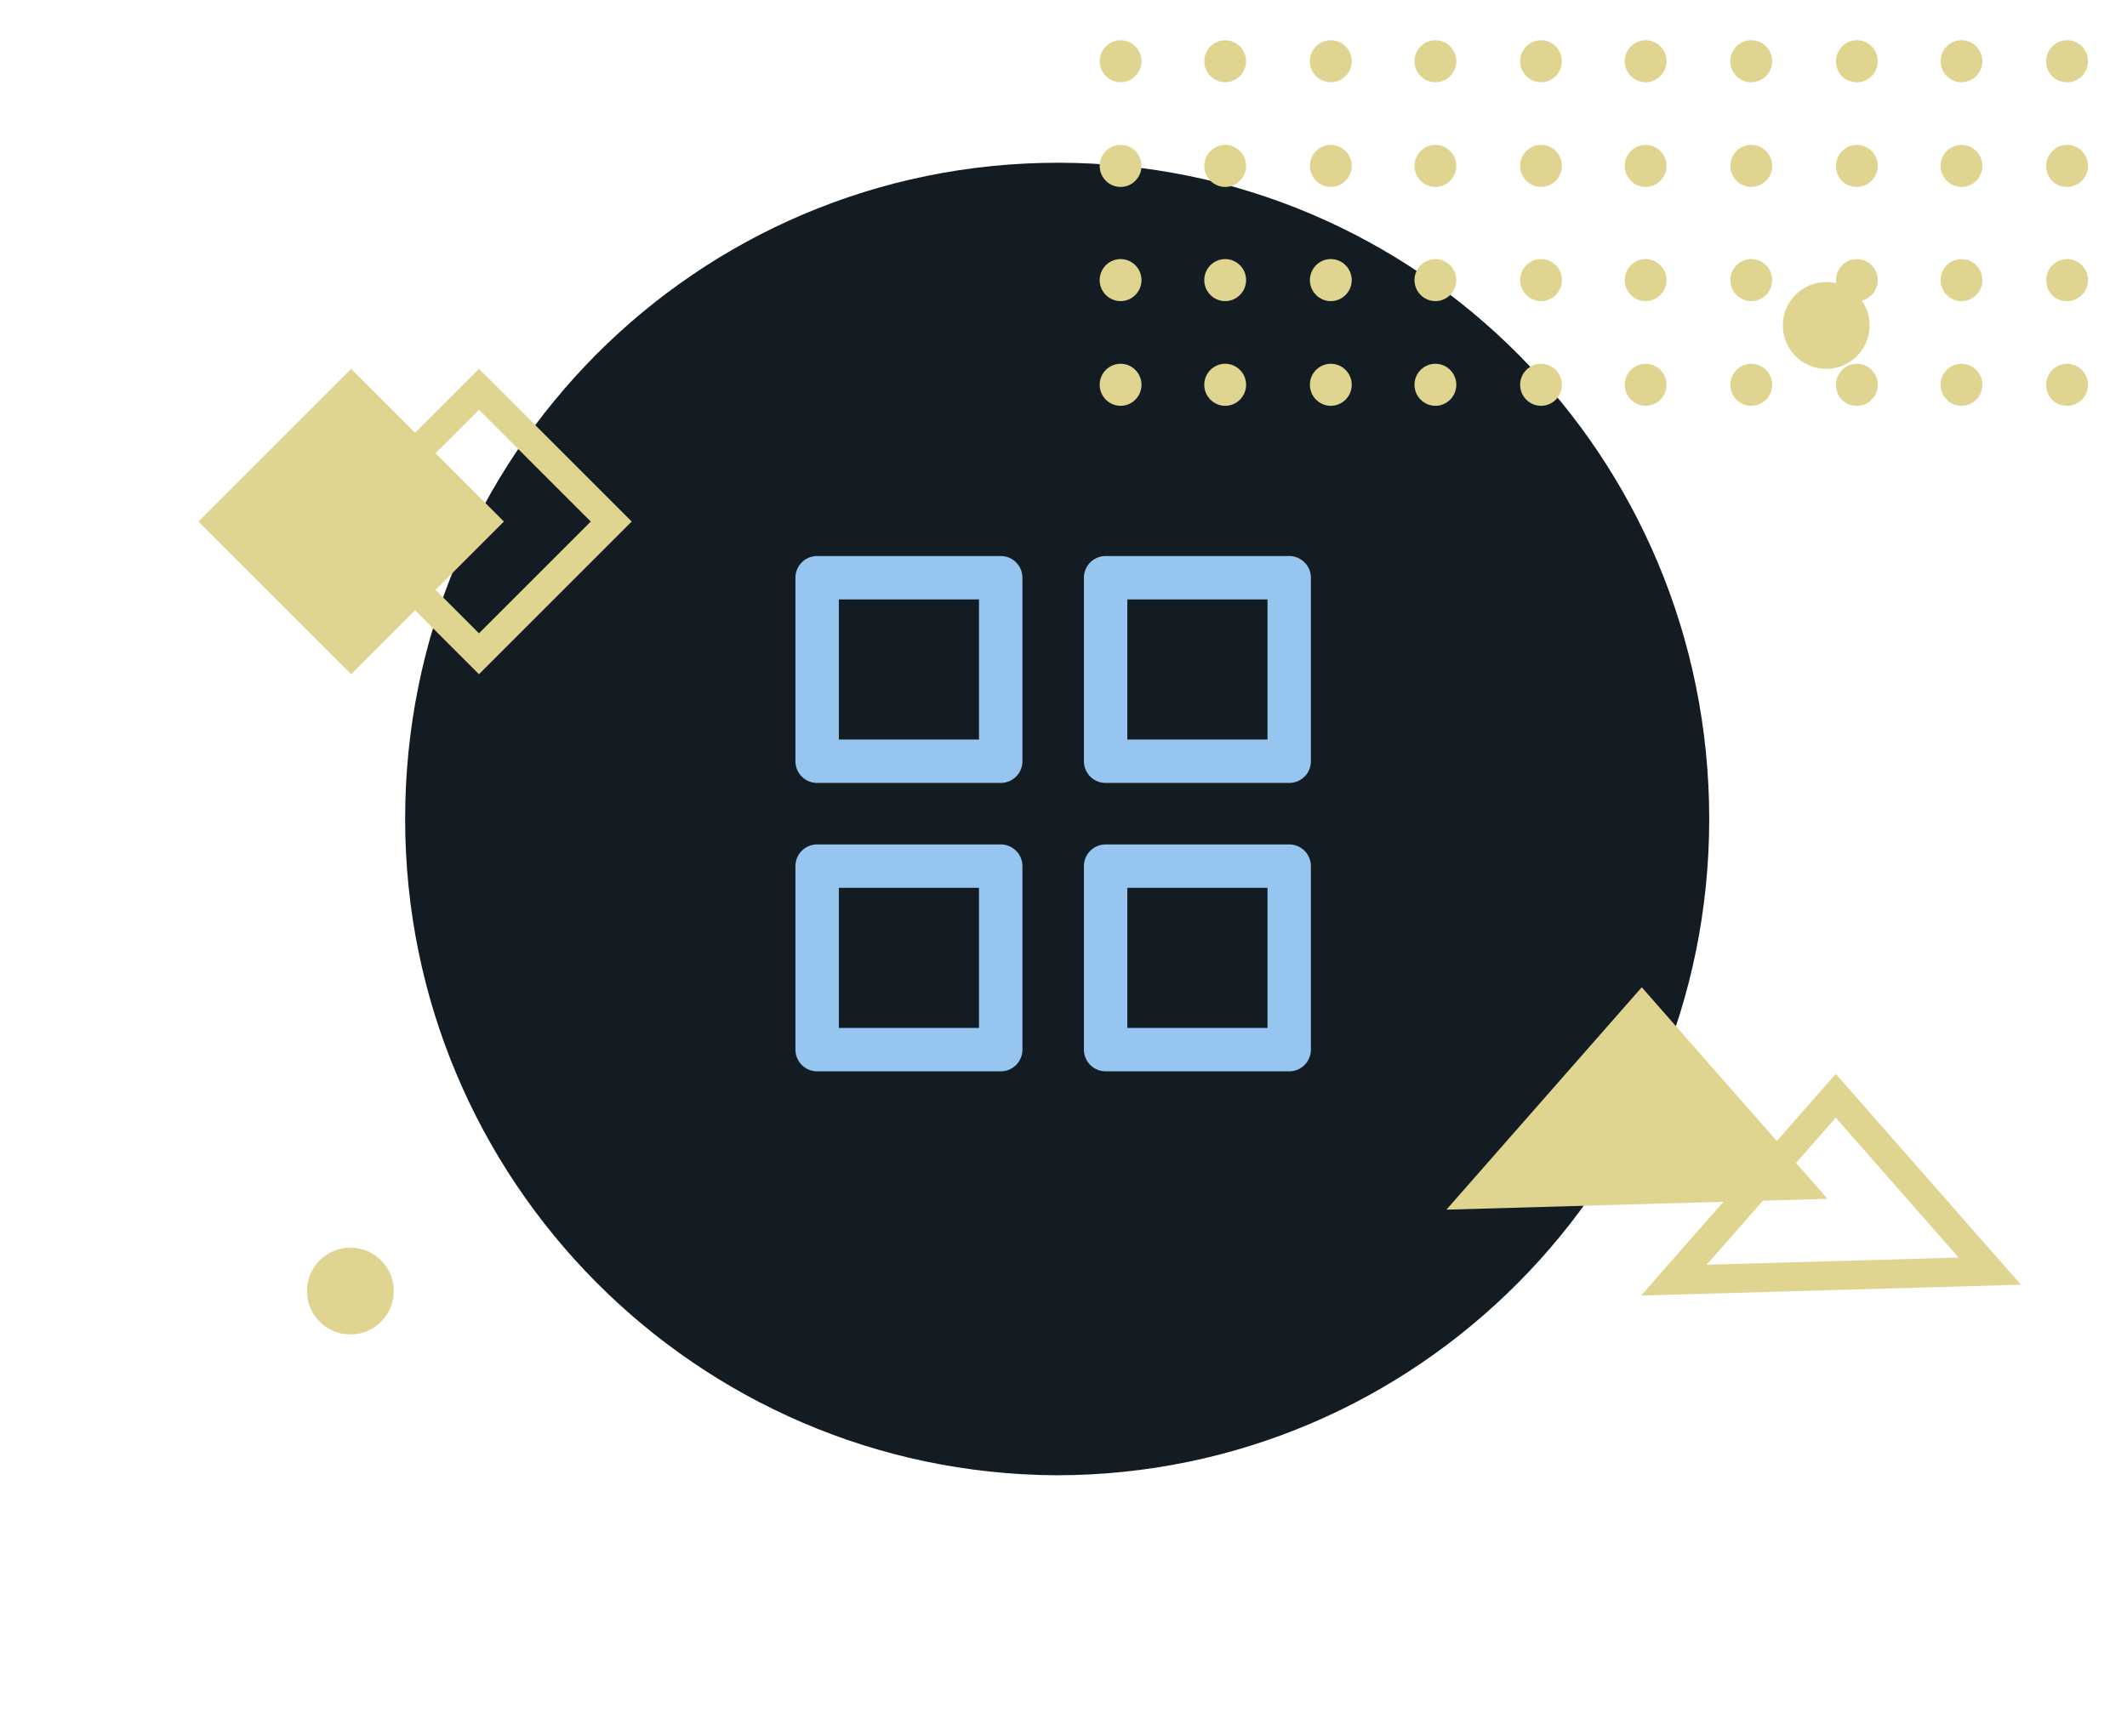 <?xml version="1.0" encoding="UTF-8"?> <svg xmlns="http://www.w3.org/2000/svg" width="147" height="120" viewBox="0 0 147 120" fill="none"> <path d="M118.127 56.618C118.127 81.597 97.979 101.986 72.996 101.986C48.148 101.851 28 81.597 28 56.618C28 31.503 48.148 11.25 73.13 11.25C97.979 11.25 118.127 31.503 118.127 56.618Z" fill="#131C22"></path> <path d="M69.161 39.938H56.473V52.625H69.161V39.938Z" stroke="#96C6F0" stroke-width="3" stroke-linecap="round" stroke-linejoin="round"></path> <path d="M89.098 39.938H76.411V52.625H89.098V39.938Z" stroke="#96C6F0" stroke-width="3" stroke-linecap="round" stroke-linejoin="round"></path> <path d="M89.098 59.875H76.411V72.562H89.098V59.875Z" stroke="#96C6F0" stroke-width="3" stroke-linecap="round" stroke-linejoin="round"></path> <path d="M69.161 59.875H56.473V72.562H69.161V59.875Z" stroke="#96C6F0" stroke-width="3" stroke-linecap="round" stroke-linejoin="round"></path> <path d="M141.416 26.6C141.416 25.801 142.066 25.147 142.861 25.147C143.656 25.147 144.307 25.801 144.307 26.6C144.307 27.4 143.656 28.054 142.861 28.054C141.994 28.054 141.416 27.4 141.416 26.6ZM134.115 26.6C134.115 25.801 134.766 25.147 135.561 25.147C136.356 25.147 137.006 25.801 137.006 26.6C137.006 27.4 136.356 28.054 135.561 28.054C134.766 28.054 134.115 27.4 134.115 26.6ZM126.887 26.6C126.887 25.801 127.537 25.147 128.333 25.147C129.128 25.147 129.778 25.801 129.778 26.6C129.778 27.4 129.128 28.054 128.333 28.054C127.465 28.054 126.887 27.4 126.887 26.6ZM119.586 26.6C119.586 25.801 120.237 25.147 121.032 25.147C121.827 25.147 122.478 25.801 122.478 26.6C122.478 27.4 121.827 28.054 121.032 28.054C120.237 28.054 119.586 27.4 119.586 26.6ZM112.286 26.6C112.286 25.801 112.936 25.147 113.731 25.147C114.527 25.147 115.177 25.801 115.177 26.6C115.177 27.4 114.527 28.054 113.731 28.054C112.936 28.054 112.286 27.4 112.286 26.6ZM105.058 26.6C105.058 25.801 105.708 25.147 106.503 25.147C107.298 25.147 107.949 25.801 107.949 26.6C107.949 27.4 107.298 28.054 106.503 28.054C105.708 28.054 105.058 27.4 105.058 26.6ZM97.757 26.6C97.757 25.801 98.408 25.147 99.203 25.147C99.998 25.147 100.648 25.801 100.648 26.6C100.648 27.4 99.998 28.054 99.203 28.054C98.408 28.054 97.757 27.4 97.757 26.6ZM90.529 26.6C90.529 25.801 91.179 25.147 91.974 25.147C92.77 25.147 93.42 25.801 93.42 26.6C93.42 27.4 92.77 28.054 91.974 28.054C91.179 28.054 90.529 27.4 90.529 26.6ZM83.228 26.6C83.228 25.801 83.879 25.147 84.674 25.147C85.469 25.147 86.12 25.801 86.12 26.6C86.12 27.4 85.469 28.054 84.674 28.054C83.879 28.054 83.228 27.4 83.228 26.6ZM76 26.6C76 25.801 76.65 25.147 77.446 25.147C78.241 25.147 78.891 25.801 78.891 26.6C78.891 27.4 78.241 28.054 77.446 28.054C76.65 28.054 76 27.4 76 26.6Z" fill="#DFD591"></path> <path d="M141.416 19.364C141.416 18.564 142.066 17.91 142.861 17.91C143.656 17.91 144.307 18.564 144.307 19.364C144.307 20.163 143.656 20.817 142.861 20.817C141.994 20.817 141.416 20.163 141.416 19.364ZM134.115 19.364C134.115 18.564 134.766 17.91 135.561 17.91C136.356 17.91 137.006 18.564 137.006 19.364C137.006 20.163 136.356 20.817 135.561 20.817C134.766 20.817 134.115 20.163 134.115 19.364ZM126.887 19.364C126.887 18.564 127.537 17.91 128.333 17.91C129.128 17.91 129.778 18.564 129.778 19.364C129.778 20.163 129.128 20.817 128.333 20.817C127.465 20.817 126.887 20.163 126.887 19.364ZM119.586 19.364C119.586 18.564 120.237 17.91 121.032 17.91C121.827 17.91 122.478 18.564 122.478 19.364C122.478 20.163 121.827 20.817 121.032 20.817C120.237 20.817 119.586 20.163 119.586 19.364ZM112.286 19.364C112.286 18.564 112.936 17.91 113.731 17.91C114.527 17.91 115.177 18.564 115.177 19.364C115.177 20.163 114.527 20.817 113.731 20.817C112.936 20.817 112.286 20.163 112.286 19.364ZM105.058 19.364C105.058 18.564 105.708 17.91 106.503 17.91C107.298 17.91 107.949 18.564 107.949 19.364C107.949 20.163 107.298 20.817 106.503 20.817C105.708 20.817 105.058 20.163 105.058 19.364ZM97.757 19.364C97.757 18.564 98.408 17.91 99.203 17.91C99.998 17.91 100.648 18.564 100.648 19.364C100.648 20.163 99.998 20.817 99.203 20.817C98.408 20.817 97.757 20.163 97.757 19.364ZM90.529 19.364C90.529 18.564 91.179 17.91 91.974 17.91C92.77 17.91 93.42 18.564 93.42 19.364C93.42 20.163 92.77 20.817 91.974 20.817C91.179 20.817 90.529 20.163 90.529 19.364ZM83.228 19.364C83.228 18.564 83.879 17.91 84.674 17.91C85.469 17.91 86.12 18.564 86.12 19.364C86.12 20.163 85.469 20.817 84.674 20.817C83.879 20.817 83.228 20.163 83.228 19.364ZM76 19.364C76 18.564 76.65 17.91 77.446 17.91C78.241 17.91 78.891 18.564 78.891 19.364C78.891 20.163 78.241 20.817 77.446 20.817C76.65 20.817 76 20.163 76 19.364Z" fill="#DFD591"></path> <path d="M141.416 4.233C141.416 3.434 142.066 2.78 142.861 2.78C143.656 2.78 144.307 3.434 144.307 4.233C144.307 5.032 143.656 5.686 142.861 5.686C141.994 5.686 141.416 5.032 141.416 4.233ZM134.115 4.233C134.115 3.434 134.766 2.78 135.561 2.78C136.356 2.78 137.006 3.434 137.006 4.233C137.006 5.032 136.356 5.686 135.561 5.686C134.766 5.686 134.115 5.032 134.115 4.233ZM126.887 4.233C126.887 3.434 127.537 2.78 128.333 2.78C129.128 2.78 129.778 3.434 129.778 4.233C129.778 5.032 129.128 5.686 128.333 5.686C127.465 5.686 126.887 5.032 126.887 4.233ZM119.586 4.233C119.586 3.434 120.237 2.78 121.032 2.78C121.827 2.78 122.478 3.434 122.478 4.233C122.478 5.032 121.827 5.686 121.032 5.686C120.237 5.686 119.586 5.032 119.586 4.233ZM112.286 4.233C112.286 3.434 112.936 2.78 113.731 2.78C114.527 2.78 115.177 3.434 115.177 4.233C115.177 5.032 114.527 5.686 113.731 5.686C112.936 5.686 112.286 5.032 112.286 4.233ZM105.058 4.233C105.058 3.434 105.708 2.78 106.503 2.78C107.298 2.78 107.949 3.434 107.949 4.233C107.949 5.032 107.298 5.686 106.503 5.686C105.708 5.686 105.058 5.032 105.058 4.233ZM97.757 4.233C97.757 3.434 98.408 2.78 99.203 2.78C99.998 2.78 100.648 3.434 100.648 4.233C100.648 5.032 99.998 5.686 99.203 5.686C98.408 5.686 97.757 5.032 97.757 4.233ZM90.529 4.233C90.529 3.434 91.179 2.78 91.974 2.78C92.77 2.78 93.42 3.434 93.42 4.233C93.42 5.032 92.77 5.686 91.974 5.686C91.179 5.686 90.529 5.032 90.529 4.233ZM83.228 4.233C83.228 3.434 83.879 2.78 84.674 2.78C85.469 2.78 86.12 3.434 86.12 4.233C86.12 5.032 85.469 5.686 84.674 5.686C83.879 5.686 83.228 5.032 83.228 4.233ZM76 4.233C76 3.434 76.65 2.78 77.446 2.78C78.241 2.78 78.891 3.434 78.891 4.233C78.891 5.032 78.241 5.686 77.446 5.686C76.65 5.686 76 5.032 76 4.233Z" fill="#DFD591"></path> <path d="M141.416 11.469C141.416 10.67 142.066 10.016 142.861 10.016C143.656 10.016 144.307 10.67 144.307 11.469C144.307 12.269 143.656 12.923 142.861 12.923C141.994 12.923 141.416 12.269 141.416 11.469ZM134.115 11.469C134.115 10.67 134.766 10.016 135.561 10.016C136.356 10.016 137.006 10.67 137.006 11.469C137.006 12.269 136.356 12.923 135.561 12.923C134.766 12.923 134.115 12.269 134.115 11.469ZM126.887 11.469C126.887 10.67 127.537 10.016 128.333 10.016C129.128 10.016 129.778 10.67 129.778 11.469C129.778 12.269 129.128 12.923 128.333 12.923C127.465 12.923 126.887 12.269 126.887 11.469ZM119.586 11.469C119.586 10.67 120.237 10.016 121.032 10.016C121.827 10.016 122.478 10.67 122.478 11.469C122.478 12.269 121.827 12.923 121.032 12.923C120.237 12.923 119.586 12.269 119.586 11.469ZM112.286 11.469C112.286 10.67 112.936 10.016 113.731 10.016C114.527 10.016 115.177 10.67 115.177 11.469C115.177 12.269 114.527 12.923 113.731 12.923C112.936 12.923 112.286 12.269 112.286 11.469ZM105.058 11.469C105.058 10.67 105.708 10.016 106.503 10.016C107.298 10.016 107.949 10.67 107.949 11.469C107.949 12.269 107.298 12.923 106.503 12.923C105.708 12.923 105.058 12.269 105.058 11.469ZM97.757 11.469C97.757 10.67 98.408 10.016 99.203 10.016C99.998 10.016 100.648 10.67 100.648 11.469C100.648 12.269 99.998 12.923 99.203 12.923C98.408 12.923 97.757 12.269 97.757 11.469ZM90.529 11.469C90.529 10.67 91.179 10.016 91.974 10.016C92.77 10.016 93.42 10.67 93.42 11.469C93.42 12.269 92.77 12.923 91.974 12.923C91.179 12.923 90.529 12.269 90.529 11.469ZM83.228 11.469C83.228 10.67 83.879 10.016 84.674 10.016C85.469 10.016 86.12 10.67 86.12 11.469C86.12 12.269 85.469 12.923 84.674 12.923C83.879 12.923 83.228 12.269 83.228 11.469ZM76 11.469C76 10.67 76.65 10.016 77.446 10.016C78.241 10.016 78.891 10.67 78.891 11.469C78.891 12.269 78.241 12.923 77.446 12.923C76.65 12.923 76 12.269 76 11.469Z" fill="#DFD591"></path> <rect x="24.269" y="25.5" width="14.927" height="14.927" transform="rotate(45 24.269 25.5)" fill="#DFD591"></rect> <rect x="33.102" y="26.914" width="12.927" height="12.927" transform="rotate(45 33.102 26.914)" stroke="#DFD591" stroke-width="2"></rect> <path d="M126.306 82.875L99.964 83.625L113.464 68.25L126.306 82.875Z" fill="#DFD591"></path> <path d="M126.873 75.753L137.516 87.874L115.684 88.496L126.873 75.753Z" stroke="#DFD591" stroke-width="2"></path> <circle cx="126.214" cy="22.5" r="3" fill="#DFD591"></circle> <circle cx="24.214" cy="89.25" r="3" fill="#DFD591"></circle> </svg> 